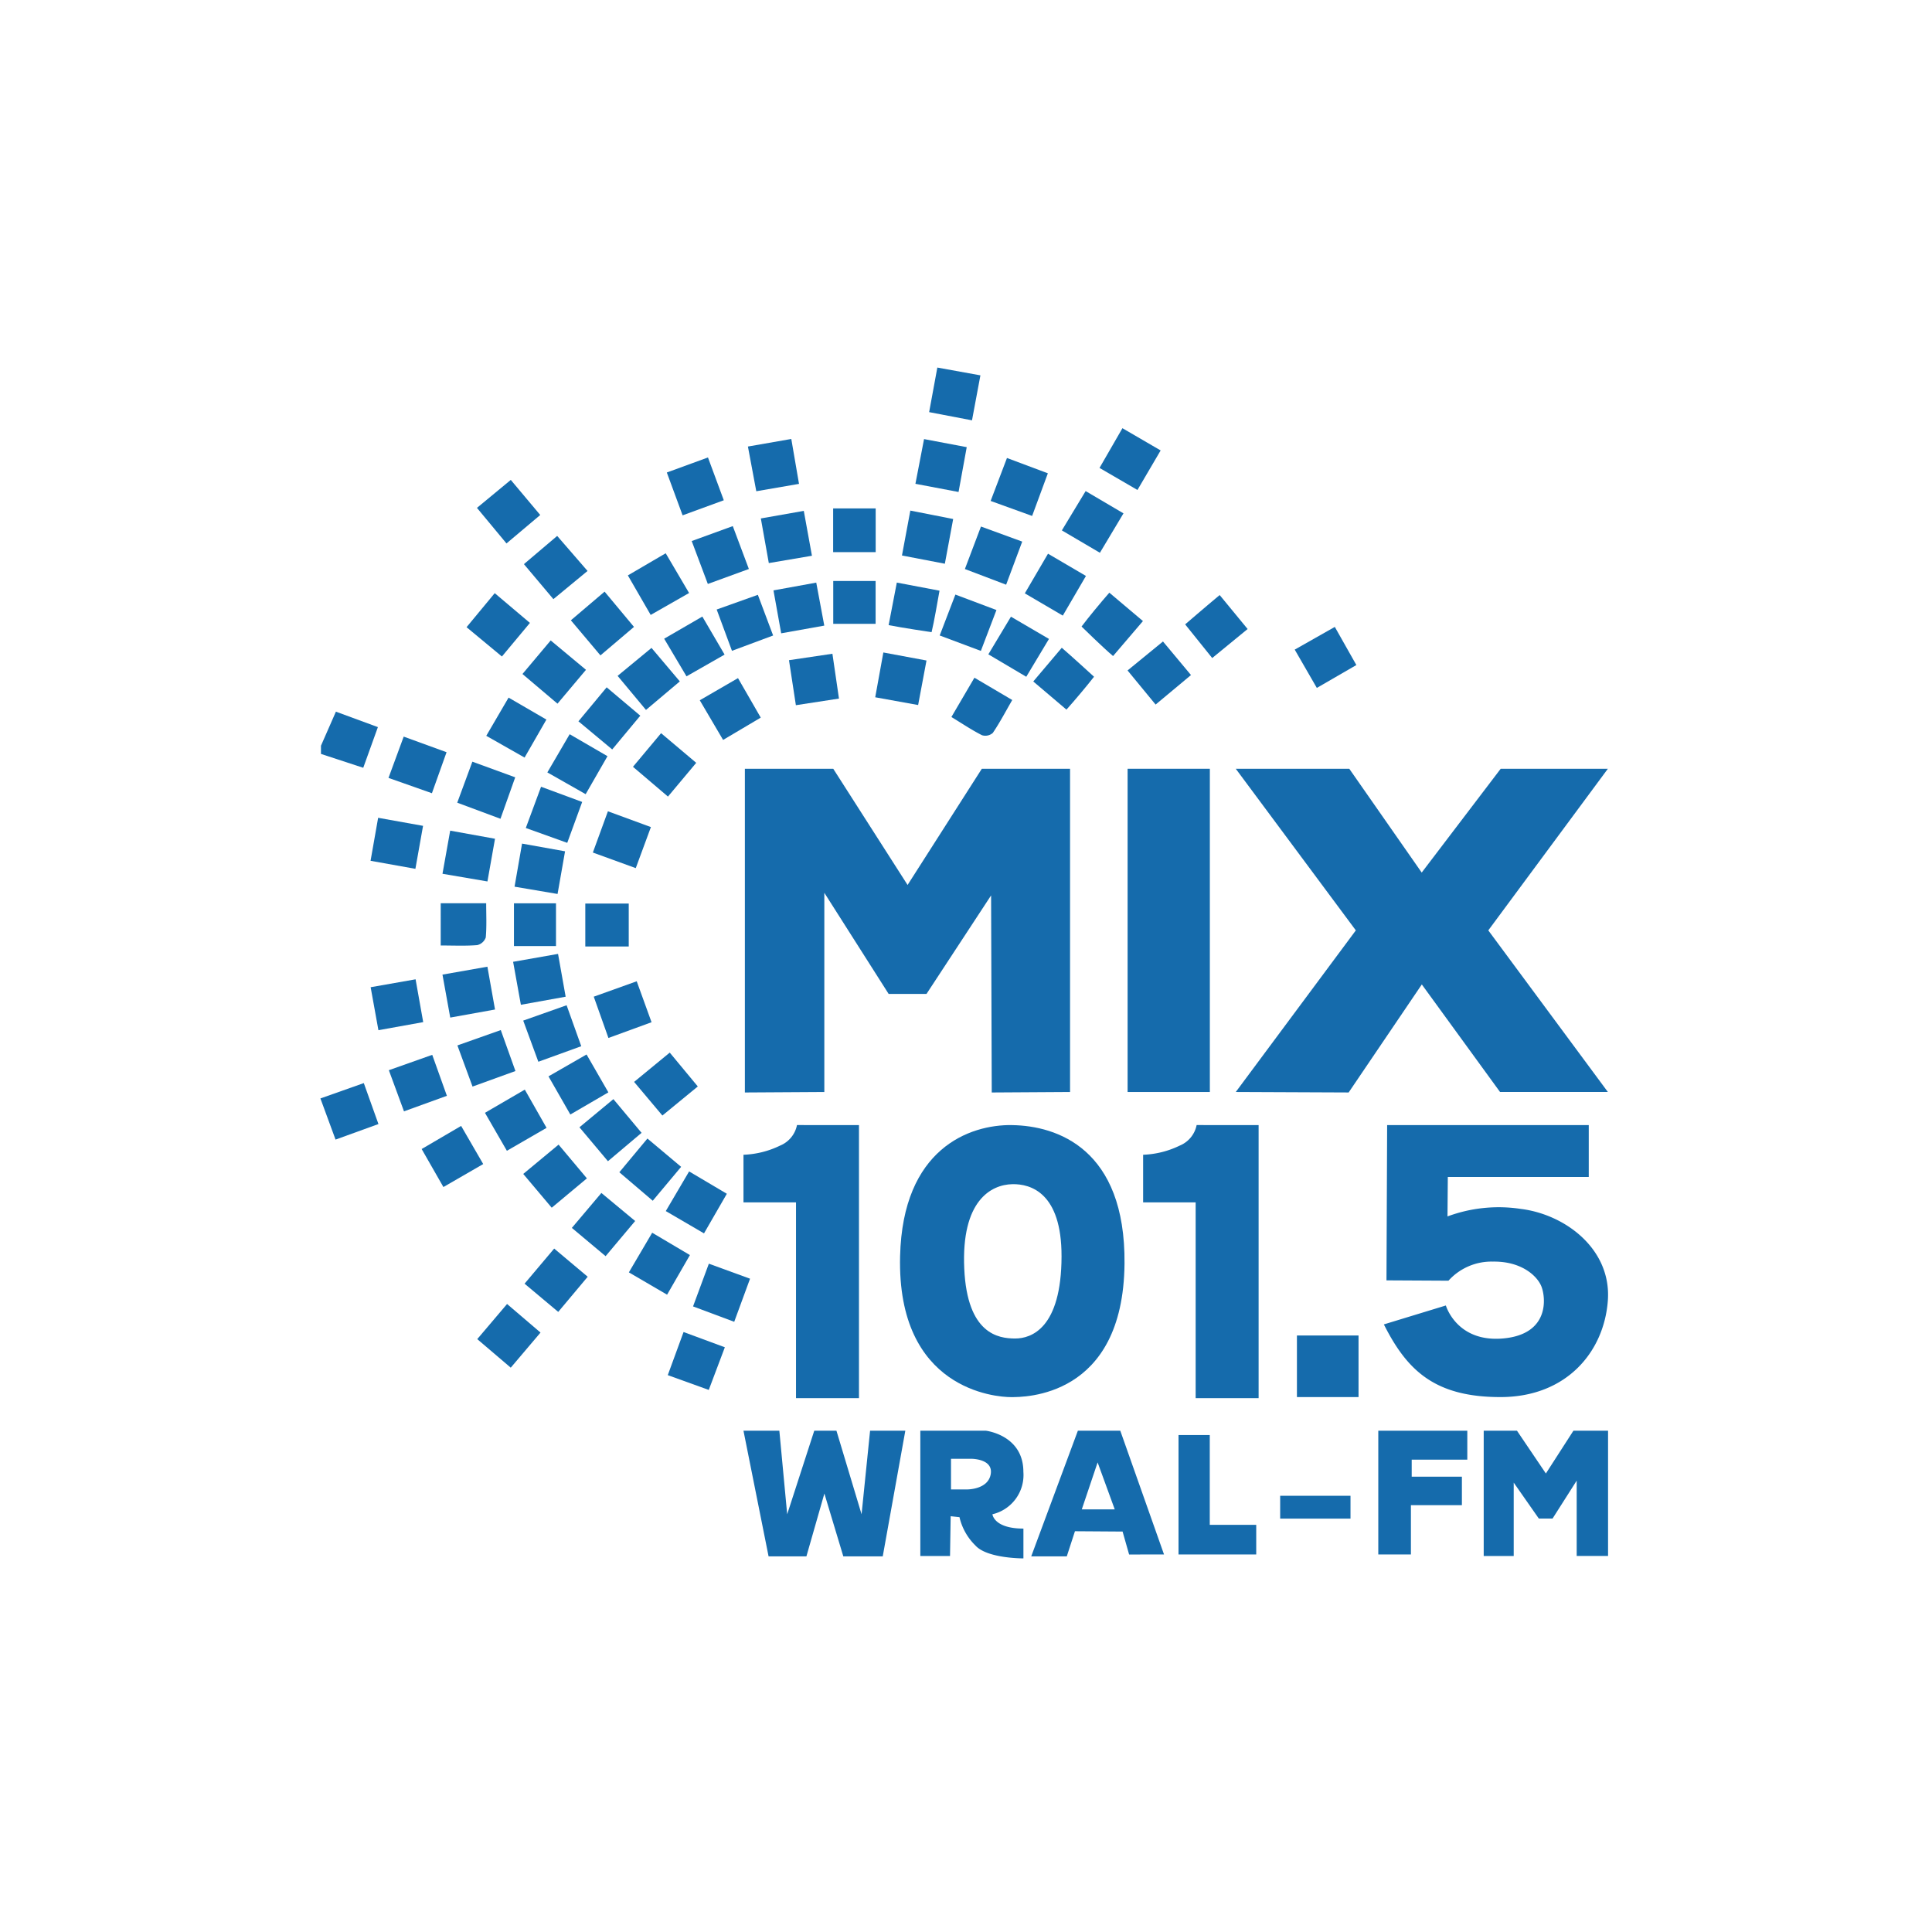 <?xml version="1.0" encoding="UTF-8"?> <svg xmlns="http://www.w3.org/2000/svg" xmlns:xlink="http://www.w3.org/1999/xlink" width="204.246" height="204.246" viewBox="0 0 204.246 204.246"><defs><clipPath id="clip-path"><path id="Path_2819" data-name="Path 2819" d="M0,0H204.246V204.246H0Z" fill="none" stroke="#63aae0" stroke-width="2"></path></clipPath></defs><g id="Mix_101.5" data-name="Mix 101.5" clip-path="url(#clip-path)"><g id="Group_640" data-name="Group 640" transform="translate(33.874 38.857)"><rect id="Rectangle_2340" data-name="Rectangle 2340" width="8.695" height="34.171" transform="translate(85.333 42.415)" fill="#156bac"></rect><path id="Path_2264" data-name="Path 2264" d="M641.6,278.319h9.41v3.059h-5.878v1.8h5.307v3.012h-5.39V291.4H641.6Z" transform="translate(-529.765 -165.924)" fill="#156bac"></path><path id="Path_2265" data-name="Path 2265" d="M627.933,278.685v9.495h4.912v3.13H624.63V278.685Z" transform="translate(-533.914 -165.834)" fill="#156bac"></path><rect id="Rectangle_2341" data-name="Rectangle 2341" width="6.513" height="6.51" transform="translate(103.234 102.328)" fill="#156bac"></rect><rect id="Rectangle_2342" data-name="Rectangle 2342" width="7.435" height="2.414" transform="translate(101.462 119.273)" fill="#156bac"></rect><path id="Path_2266" data-name="Path 2266" d="M551.787,220.839c.517-1.175,1.032-2.35,1.579-3.6l4.439,1.633c-.528,1.466-1.024,2.844-1.549,4.3l-4.469-1.465Z" transform="translate(-551.729 -180.861)" fill="#156bac"></path><rect id="Rectangle_2343" data-name="Rectangle 2343" width="4.497" height="4.622" transform="translate(54.204 14.891)" fill="#156bac"></rect><path id="Path_2267" data-name="Path 2267" d="M618.743,205.025l-4.023-2.365,2.514-4.157,4,2.355-2.492,4.167" transform="translate(-536.337 -185.444)" fill="#156bac"></path><path id="Path_2268" data-name="Path 2268" d="M560.74,231.649,556,230.8c.269-1.52.525-2.97.8-4.546l4.749.851c-.271,1.521-.521,2.927-.809,4.543" transform="translate(-550.699 -178.656)" fill="#156bac"></path><path id="Path_2269" data-name="Path 2269" d="M634.5,212.441l4.238-2.4c.759,1.345,1.486,2.631,2.278,4.032l-4.179,2.418-2.336-4.047" transform="translate(-531.499 -182.623)" fill="#156bac"></path><path id="Path_2270" data-name="Path 2270" d="M624.382,195.512l-2.453,4.18-4.01-2.331,2.422-4.2,4.041,2.352" transform="translate(-535.555 -186.75)" fill="#156bac"></path><path id="Path_2271" data-name="Path 2271" d="M568.214,267.554c1.236,1.055,2.324,1.984,3.536,3.021l-3.147,3.711-3.541-3.019,3.152-3.713" transform="translate(-548.482 -168.556)" fill="#156bac"></path><path id="Path_2272" data-name="Path 2272" d="M569.929,249.344l2.3,4.042-4.194,2.424-2.319-4.014,4.214-2.453" transform="translate(-548.322 -173.009)" fill="#156bac"></path><path id="Path_2273" data-name="Path 2273" d="M577.94,265.693c.865-1.471,1.623-2.76,2.466-4.192l3.989,2.363c-.839,1.455-1.6,2.782-2.414,4.187l-4.04-2.358" transform="translate(-545.332 -170.037)" fill="#156bac"></path><path id="Path_2274" data-name="Path 2274" d="M578.384,249.3l3.77-3.1c1.016,1.227,1.956,2.361,2.966,3.579l-3.744,3.074-2.992-3.557" transform="translate(-545.224 -173.779)" fill="#156bac"></path><path id="Path_2275" data-name="Path 2275" d="M568.9,214.74l2.986-3.551c1.246,1.037,2.419,2.014,3.73,3.106l-3.012,3.579-3.7-3.135" transform="translate(-547.542 -182.341)" fill="#156bac"></path><path id="Path_2276" data-name="Path 2276" d="M561.959,233.514h4.806c0,1.236.063,2.434-.044,3.617a1.265,1.265,0,0,1-.907.809c-1.248.1-2.509.039-3.856.039Z" transform="translate(-549.241 -176.881)" fill="#156bac"></path><path id="Path_2277" data-name="Path 2277" d="M619.724,213.832c-1.069-.9-3.331-3.12-3.331-3.12.748-.994,1.986-2.49,2.937-3.579l3.554,3c-1.062,1.242-2.051,2.4-3.161,3.7" transform="translate(-535.928 -183.333)" fill="#156bac"></path><path id="Path_2278" data-name="Path 2278" d="M586.43,220.924l-2.466-4.192,4.041-2.342c.8,1.4,1.562,2.711,2.406,4.176l-3.981,2.358" transform="translate(-543.86 -181.558)" fill="#156bac"></path><path id="Path_2279" data-name="Path 2279" d="M611.769,216.714c-.722,1.252-1.327,2.408-2.055,3.48a1.2,1.2,0,0,1-1.14.241c-1.072-.541-2.075-1.218-3.236-1.927.808-1.379,1.578-2.692,2.434-4.153l4,2.358" transform="translate(-538.632 -181.566)" fill="#156bac"></path><rect id="Rectangle_2344" data-name="Rectangle 2344" width="4.591" height="4.538" transform="translate(28.003 56.665)" fill="#156bac"></rect><path id="Path_2280" data-name="Path 2280" d="M615.589,210.367l-4.016-2.353,2.452-4.192,4.011,2.352c-.811,1.389-1.576,2.7-2.447,4.193" transform="translate(-537.106 -184.143)" fill="#156bac"></path><path id="Path_2281" data-name="Path 2281" d="M584.328,207.986l-4.06,2.317c-.8-1.386-1.559-2.7-2.413-4.178l4-2.34,2.471,4.2" transform="translate(-545.353 -184.152)" fill="#156bac"></path><path id="Path_2282" data-name="Path 2282" d="M594.555,204.929l-4.561.774-.843-4.718,4.541-.8c.291,1.6.556,3.062.862,4.744" transform="translate(-542.591 -185.033)" fill="#156bac"></path><path id="Path_2283" data-name="Path 2283" d="M565.037,200.511l3.577-2.957,3.114,3.709-3.569,3.007-3.121-3.759" transform="translate(-548.489 -185.676)" fill="#156bac"></path><path id="Path_2284" data-name="Path 2284" d="M561.562,244.5l-4.734.852c-.281-1.557-.541-3-.821-4.543l4.751-.836c.276,1.549.526,2.957.805,4.526" transform="translate(-550.697 -175.3)" fill="#156bac"></path><path id="Path_2285" data-name="Path 2285" d="M592.639,194.077c.289,1.678.538,3.129.815,4.746l-4.517.779c-.3-1.587-.575-3.074-.884-4.726l4.585-.8" transform="translate(-542.859 -186.526)" fill="#156bac"></path><path id="Path_2286" data-name="Path 2286" d="M562.639,258.89l-2.3-4.019,4.173-2.443,2.335,4.032-4.207,2.429" transform="translate(-549.637 -172.256)" fill="#156bac"></path><path id="Path_2287" data-name="Path 2287" d="M620.3,214.341l3.745-3.063,2.962,3.548c-1.255,1.045-2.452,2.044-3.741,3.12l-2.966-3.606" transform="translate(-534.972 -182.319)" fill="#156bac"></path><path id="Path_2288" data-name="Path 2288" d="M628.844,207.335l2.953,3.589c-1.268,1.039-2.461,2.015-3.744,3.068l-2.86-3.559s2.225-1.917,3.65-3.1" transform="translate(-533.776 -183.283)" fill="#156bac"></path><path id="Path_2289" data-name="Path 2289" d="M576.578,207.044c1.094,1.314,2.047,2.458,3.107,3.729l-3.545,3.011-3.126-3.709,3.564-3.031" transform="translate(-546.537 -183.355)" fill="#156bac"></path><path id="Path_2290" data-name="Path 2290" d="M562.922,227.347l4.74.856c-.274,1.54-.523,2.948-.8,4.514l-4.753-.811c.275-1.546.534-2.989.814-4.559" transform="translate(-549.205 -178.39)" fill="#156bac"></path><path id="Path_2291" data-name="Path 2291" d="M567.135,207.176l3.717,3.143c-.993,1.191-1.909,2.288-2.962,3.551l-3.737-3.1c.986-1.19,1.928-2.325,2.982-3.6" transform="translate(-548.704 -183.323)" fill="#156bac"></path><path id="Path_2292" data-name="Path 2292" d="M579.791,261.087l-3.125,3.718c-1.191-1-2.321-1.944-3.568-2.989l3.121-3.693,3.572,2.965" transform="translate(-546.517 -170.863)" fill="#156bac"></path><path id="Path_2293" data-name="Path 2293" d="M575.7,257.583l-3.72,3.105-3.011-3.571c1.273-1.057,2.443-2.03,3.736-3.1l2.994,3.569" transform="translate(-547.527 -171.868)" fill="#156bac"></path><path id="Path_2294" data-name="Path 2294" d="M581.989,225.77l-3.7-3.149,2.972-3.554,3.714,3.135-2.987,3.568" transform="translate(-545.247 -180.414)" fill="#156bac"></path><path id="Path_2295" data-name="Path 2295" d="M572.211,262.846l3.544,2.979-3.115,3.717-3.559-2.984,3.13-3.712" transform="translate(-547.499 -169.708)" fill="#156bac"></path><path id="Path_2296" data-name="Path 2296" d="M604.287,213.061c-.311,1.652-.576,3.064-.885,4.707l-4.536-.82c.289-1.594.56-3.087.859-4.736l4.563.849" transform="translate(-540.214 -182.091)" fill="#156bac"></path><path id="Path_2297" data-name="Path 2297" d="M603.193,194.086l4.512.853c-.3,1.624-.57,3.125-.864,4.739l-4.56-.864c.314-1.628.6-3.111.912-4.728" transform="translate(-539.379 -186.524)" fill="#156bac"></path><path id="Path_2298" data-name="Path 2298" d="M582.915,269.935l4.364,1.613-1.7,4.508-4.334-1.563,1.669-4.558" transform="translate(-544.524 -167.974)" fill="#156bac"></path><rect id="Rectangle_2345" data-name="Rectangle 2345" width="4.479" height="4.529" transform="translate(54.214 22.564)" fill="#156bac"></rect><path id="Path_2299" data-name="Path 2299" d="M575.75,206.017l-3.608,2.977-3.116-3.7,3.517-2.983,3.207,3.7" transform="translate(-547.513 -184.512)" fill="#156bac"></path><path id="Path_2300" data-name="Path 2300" d="M583.275,203.058l4.346-1.581c.571,1.528,1.114,2.976,1.7,4.534l-4.337,1.583-1.705-4.536" transform="translate(-544.027 -184.716)" fill="#156bac"></path><path id="Path_2301" data-name="Path 2301" d="M607.978,193.589l-4.531-.867.867-4.712,4.553.824c-.3,1.61-.58,3.106-.889,4.755" transform="translate(-539.095 -188.01)" fill="#156bac"></path><path id="Path_2302" data-name="Path 2302" d="M581.165,197.236l4.349-1.589c.57,1.538,1.1,2.962,1.674,4.524l-4.354,1.594c-.56-1.521-1.073-2.912-1.669-4.529" transform="translate(-544.544 -186.142)" fill="#156bac"></path><path id="Path_2303" data-name="Path 2303" d="M587.745,270.274l-4.353-1.627,1.671-4.517,4.355,1.588c-.566,1.54-1.092,2.972-1.673,4.555" transform="translate(-543.999 -169.394)" fill="#156bac"></path><path id="Path_2304" data-name="Path 2304" d="M581.018,227.373l-1.6,4.337-4.536-1.648c.539-1.474,1.041-2.85,1.592-4.361l4.548,1.671" transform="translate(-546.081 -178.791)" fill="#156bac"></path><path id="Path_2305" data-name="Path 2305" d="M557.553,248.013l4.586-1.623c.531,1.486,1.014,2.834,1.549,4.331l-4.536,1.643c-.534-1.451-1.026-2.79-1.6-4.351" transform="translate(-550.318 -173.732)" fill="#156bac"></path><path id="Path_2306" data-name="Path 2306" d="M614.72,197.31c-.566,1.535-1.075,2.917-1.663,4.508l-4.386-1.586c.584-1.536,1.125-2.958,1.726-4.541l4.322,1.619" transform="translate(-537.817 -186.131)" fill="#156bac"></path><path id="Path_2307" data-name="Path 2307" d="M579.5,240.141c.526,1.454,1.014,2.8,1.568,4.329-1.546.566-3,1.1-4.558,1.665-.531-1.5-1.024-2.886-1.551-4.366,1.552-.558,2.986-1.07,4.54-1.628" transform="translate(-546.062 -175.26)" fill="#156bac"></path><rect id="Rectangle_2346" data-name="Rectangle 2346" width="4.444" height="4.519" transform="translate(20.46 56.639)" fill="#156bac"></rect><path id="Path_2308" data-name="Path 2308" d="M563.361,225.828l1.6-4.34,4.53,1.653c-.51,1.434-1,2.81-1.559,4.383l-4.568-1.7" transform="translate(-548.898 -179.822)" fill="#156bac"></path><path id="Path_2309" data-name="Path 2309" d="M557.523,223.724c.56-1.52,1.055-2.866,1.607-4.365l4.531,1.649c-.524,1.466-1.006,2.815-1.547,4.335l-4.591-1.619" transform="translate(-550.326 -180.343)" fill="#156bac"></path><path id="Path_2310" data-name="Path 2310" d="M610.838,207.662l-4.355-1.655,1.7-4.493,4.361,1.594-1.7,4.554" transform="translate(-538.352 -184.708)" fill="#156bac"></path><path id="Path_2311" data-name="Path 2311" d="M602.023,200.159l4.529.891c-.3,1.609-.579,3.108-.88,4.727l-4.534-.871c.3-1.607.57-3.057.885-4.747" transform="translate(-539.659 -185.038)" fill="#156bac"></path><path id="Path_2312" data-name="Path 2312" d="M573.374,219.154l4,2.324-2.307,4.016-4.05-2.3,2.357-4.035" transform="translate(-547.026 -180.393)" fill="#156bac"></path><path id="Path_2313" data-name="Path 2313" d="M608.478,213.148l2.386-3.976c1.383.81,2.657,1.554,4.02,2.352-.814,1.357-1.577,2.625-2.4,4l-4.007-2.371" transform="translate(-537.864 -182.835)" fill="#156bac"></path><path id="Path_2314" data-name="Path 2314" d="M577.332,250.154l2.978,3.562-3.555,3-3.013-3.587,3.589-2.976" transform="translate(-546.359 -172.812)" fill="#156bac"></path><path id="Path_2315" data-name="Path 2315" d="M576.985,214.779l3.583-2.955,2.993,3.54c-1.181,1-2.338,1.971-3.577,3.016l-3-3.6" transform="translate(-545.566 -182.186)" fill="#156bac"></path><path id="Path_2316" data-name="Path 2316" d="M569.024,228.446l4.545.815c-.265,1.512-.513,2.925-.792,4.51L568.23,233c.265-1.526.51-2.933.794-4.559" transform="translate(-547.707 -178.12)" fill="#156bac"></path><path id="Path_2317" data-name="Path 2317" d="M580.659,260.073l-3.528-3.008L580.1,253.5l3.563,2.992-3,3.584" transform="translate(-545.53 -171.994)" fill="#156bac"></path><path id="Path_2318" data-name="Path 2318" d="M576.641,215.171l3.554,3-2.967,3.568c-1.2-1-2.331-1.943-3.572-2.974l2.984-3.592" transform="translate(-546.38 -181.367)" fill="#156bac"></path><path id="Path_2319" data-name="Path 2319" d="M583.3,215.478c-.8-1.35-1.531-2.58-2.36-3.976l4.036-2.34c.784,1.34,1.523,2.6,2.352,4.02l-4.029,2.3" transform="translate(-544.6 -182.837)" fill="#156bac"></path><path id="Path_2320" data-name="Path 2320" d="M595.594,210.823l-4.555.814c-.271-1.508-.529-2.942-.815-4.538l4.522-.821c.279,1.493.546,2.927.849,4.545" transform="translate(-542.328 -183.542)" fill="#156bac"></path><path id="Path_2321" data-name="Path 2321" d="M573.423,252.707l-2.31-4.034,4.024-2.314,2.306,4.006-4.02,2.341" transform="translate(-547.002 -173.74)" fill="#156bac"></path><path id="Path_2322" data-name="Path 2322" d="M615.8,218.352l-3.508-2.977,3.014-3.563c1.033.887,3.41,3.063,3.41,3.063-.765.983-2.035,2.488-2.916,3.477" transform="translate(-536.931 -182.189)" fill="#156bac"></path><path id="Path_2323" data-name="Path 2323" d="M600.005,210.775c.3-1.538.568-2.945.866-4.5l4.514.857c-.249,1.365-.549,3.181-.839,4.387,0,0-3.176-.473-4.541-.746" transform="translate(-539.936 -183.543)" fill="#156bac"></path><path id="Path_2324" data-name="Path 2324" d="M569.185,227.977c.58-1.568,1.077-2.91,1.614-4.36l4.347,1.607c-.539,1.475-1.029,2.815-1.579,4.324l-4.382-1.571" transform="translate(-547.473 -179.301)" fill="#156bac"></path><path id="Path_2325" data-name="Path 2325" d="M604.344,211.618c.586-1.53,1.085-2.829,1.658-4.324l4.341,1.634c-.56,1.469-1.07,2.806-1.647,4.32l-4.352-1.63" transform="translate(-538.875 -183.294)" fill="#156bac"></path><path id="Path_2326" data-name="Path 2326" d="M585.4,208.868l4.354-1.553c.543,1.446,1.045,2.784,1.614,4.3-1.44.536-2.818,1.048-4.351,1.62-.549-1.482-1.059-2.864-1.617-4.368" transform="translate(-543.509 -183.289)" fill="#156bac"></path><path id="Path_2327" data-name="Path 2327" d="M596.133,212.321c.243,1.664.451,3.085.693,4.738l-4.556.7c-.245-1.6-.474-3.1-.728-4.758l4.591-.681" transform="translate(-542.006 -182.064)" fill="#156bac"></path><path id="Path_2328" data-name="Path 2328" d="M568.185,216.044l4,2.324-2.307,4.016c-1.329-.757-2.6-1.477-4.05-2.3l2.357-4.035" transform="translate(-548.295 -181.153)" fill="#156bac"></path><path id="Path_2329" data-name="Path 2329" d="M567.663,243.429l-4.734.853c-.281-1.557-.541-3-.821-4.543l4.75-.836c.276,1.549.526,2.957.805,4.526" transform="translate(-549.205 -175.563)" fill="#156bac"></path><path id="Path_2330" data-name="Path 2330" d="M573.663,242.342l-4.734.853c-.281-1.557-.542-3-.821-4.543l4.75-.836c.276,1.549.526,2.957.805,4.526" transform="translate(-547.737 -175.829)" fill="#156bac"></path><path id="Path_2331" data-name="Path 2331" d="M551.74,250.413l4.586-1.623c.531,1.486,1.014,2.834,1.549,4.331l-4.536,1.643c-.534-1.451-1.026-2.79-1.6-4.351" transform="translate(-551.74 -173.146)" fill="#156bac"></path><path id="Path_2332" data-name="Path 2332" d="M563.376,245.909l4.586-1.623c.531,1.486,1.014,2.834,1.549,4.331l-4.536,1.643c-.534-1.451-1.026-2.79-1.6-4.351" transform="translate(-548.894 -174.247)" fill="#156bac"></path><path id="Path_2333" data-name="Path 2333" d="M568.967,243.8l4.586-1.623c.531,1.486,1.014,2.834,1.549,4.331l-4.536,1.643c-.534-1.451-1.026-2.79-1.6-4.351" transform="translate(-547.527 -174.762)" fill="#156bac"></path><path id="Path_2334" data-name="Path 2334" d="M581.076,260.485c.865-1.471,1.623-2.76,2.466-4.192l3.989,2.363c-.839,1.455-1.6,2.782-2.415,4.187l-4.04-2.358" transform="translate(-544.565 -171.31)" fill="#156bac"></path><path id="Path_2335" data-name="Path 2335" d="M587.794,222.09h9.343l7.858,12.284,7.848-12.284h9.328v34.171l-8.278.051-.07-20.834-6.829,10.416h-4l-6.8-10.692v21.059l-8.4.051Z" transform="translate(-542.922 -179.675)" fill="#156bac"></path><path id="Path_2336" data-name="Path 2336" d="M629.493,222.09h12l7.657,10.973L657.5,222.09h11.331l-12.641,17.085,12.641,17.085h-11.4l-8.269-11.368-7.735,11.419-11.933-.051,12.692-17.085Z" transform="translate(-532.725 -179.675)" fill="#156bac"></path><path id="Path_2337" data-name="Path 2337" d="M599.885,252.356v28.868h-6.656V260.53h-5.553v-5.036a9.625,9.625,0,0,0,3.863-.966,2.97,2.97,0,0,0,1.793-2.173Z" transform="translate(-542.951 -172.273)" fill="#156bac"></path><path id="Path_2338" data-name="Path 2338" d="M633.832,252.356v28.868h-6.656V260.53h-5.553v-5.036a9.626,9.626,0,0,0,3.863-.966,2.97,2.97,0,0,0,1.793-2.173Z" transform="translate(-534.649 -172.273)" fill="#156bac"></path><path id="Path_2339" data-name="Path 2339" d="M612.843,252.356c-4.56-.071-11.587,2.512-11.863,13.859-.346,14.139,10.139,14.9,11.726,14.9,1.345,0,11.863.112,12-14.1.118-12.171-7.151-14.58-11.865-14.655m5.208,13.859c-.014,7.632-3.207,8.7-4.9,8.7-1.794,0-5.07-.484-5.385-7.383-.329-7.18,2.819-8.884,5.084-8.932,1.956-.042,5.211.933,5.2,7.617" transform="translate(-539.699 -172.273)" fill="#156bac"></path><path id="Path_2340" data-name="Path 2340" d="M642.419,252.356h21.314v5.484h-14.9l-.034,4.173a15.569,15.569,0,0,1,7.76-.793c4.724.586,9.589,4.276,9.192,9.691s-4.365,10.192-11.331,10.2-9.9-2.82-12.347-7.683l6.553-2s1.139,3.933,6.07,3.484,4.484-4.346,4.036-5.485-2.138-2.689-5.139-2.638a6.119,6.119,0,0,0-4.691,2.019l-6.553-.035Z" transform="translate(-529.648 -172.273)" fill="#156bac"></path><path id="Path_2341" data-name="Path 2341" d="M610.317,287.152a4.26,4.26,0,0,0,3.277-4.483c0-3.9-3.966-4.35-3.966-4.35H602.7v13.247h3.139l.068-4.208.932.1a6.105,6.105,0,0,0,1.69,3c1.241,1.38,5.069,1.358,5.069,1.358v-3.151c-3.139,0-3.277-1.517-3.277-1.517m-2.689-2.621h-1.69v-3.242h2.1s2.38-.035,2.1,1.622-2.518,1.62-2.518,1.62" transform="translate(-539.279 -165.924)" fill="#156bac"></path><path id="Path_2342" data-name="Path 2342" d="M621.533,278.319h-4.484L612.118,291.6h3.759l.863-2.655,5.036.034.69,2.426,3.69-.006Zm-4.07,8.316,1.673-4.966,1.811,4.966Z" transform="translate(-536.973 -165.924)" fill="#156bac"></path><path id="Path_2343" data-name="Path 2343" d="M650.554,278.319v13.247h3.172v-7.76l2.656,3.8h1.449l2.553-4.011v7.966H663.7V278.319h-3.663l-2.911,4.521-3.055-4.521Z" transform="translate(-527.574 -165.924)" fill="#156bac"></path><path id="Path_2344" data-name="Path 2344" d="M587.676,278.319h3.793l.828,8.833,2.862-8.833h2.346l2.656,8.833.9-8.833h3.725L602.4,291.6H598.23l-2-6.641-1.9,6.641h-4Z" transform="translate(-542.952 -165.924)" fill="#156bac"></path></g></g></svg> 